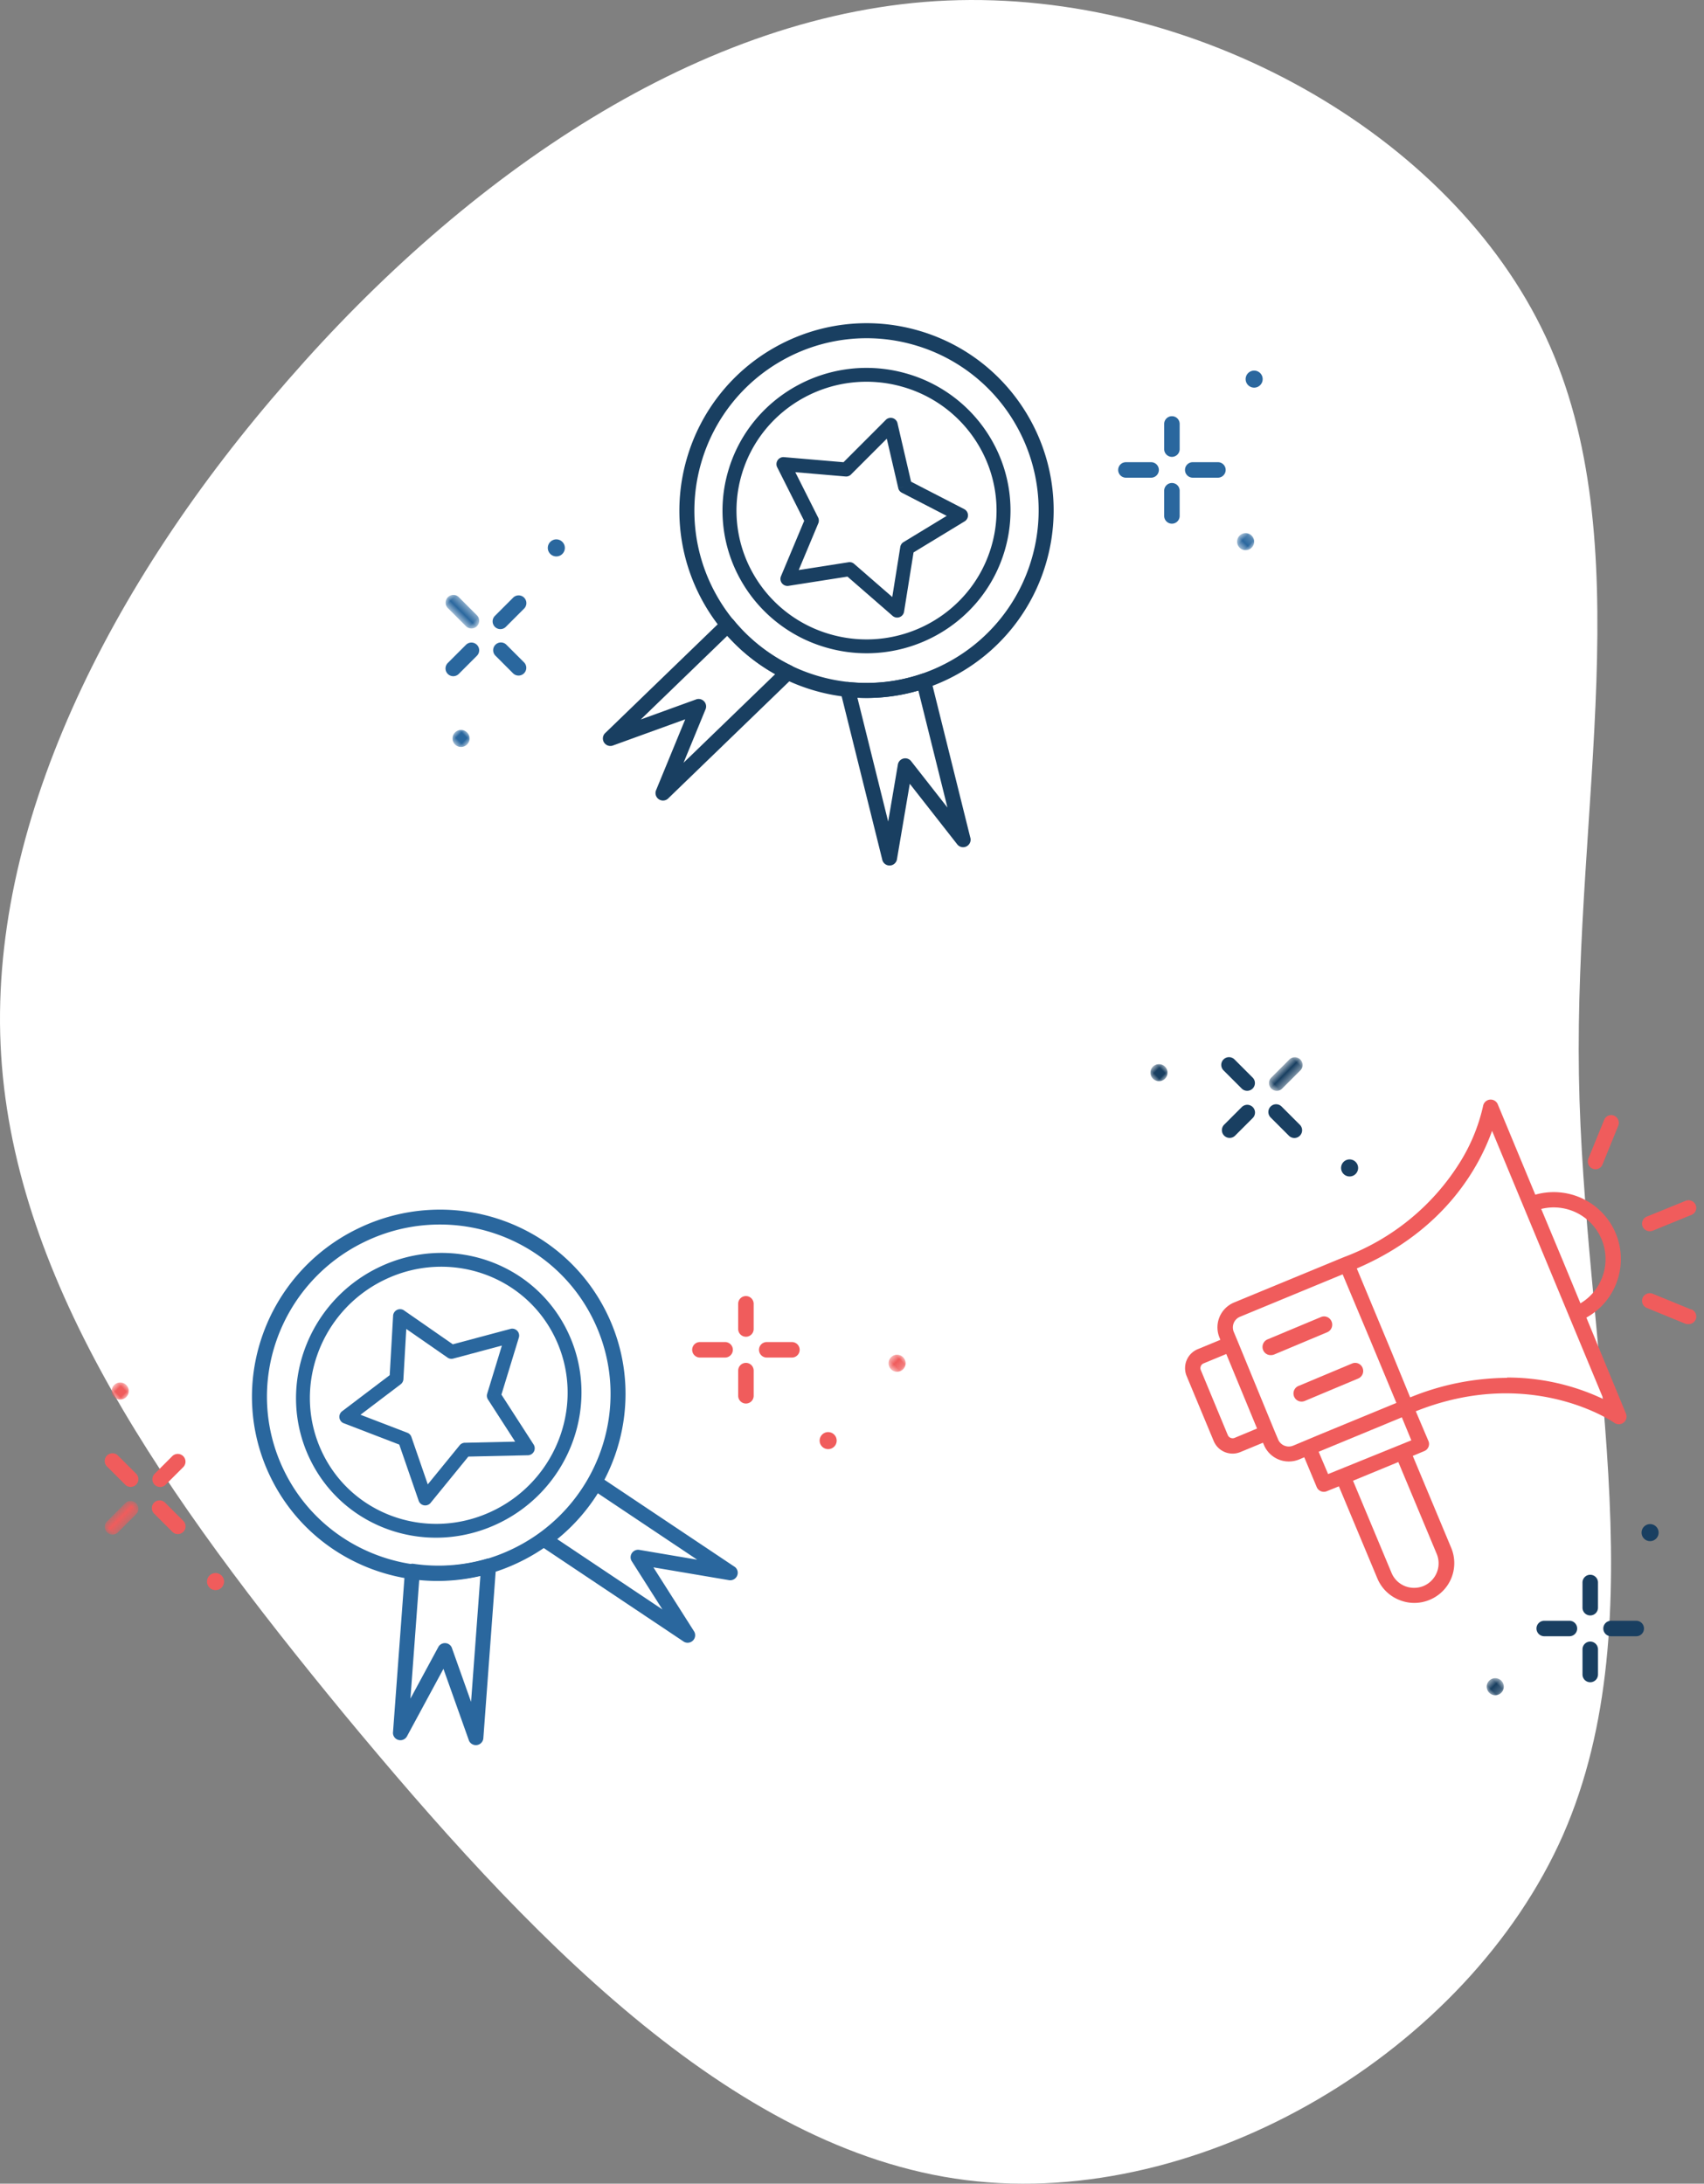 <svg width="220" height="282" viewBox="0 0 220 282" xmlns="http://www.w3.org/2000/svg" xmlns:xlink="http://www.w3.org/1999/xlink"><rect x="0" y="0" width="220" height="282" fill="#808080" stroke="none"/><defs><path id="a" d="M.8.6h5.3v2H.8z"/><path id="c" d="M.9.8h2.2V3H.9z"/><path id="e" d="M0 .6h2.2v2.2H0z"/><path id="g" d="M.8.6h5.3v2H.8z"/><path id="i" d="M.9.8h2.2V3H.9z"/><path id="k" d="M0 .6h2.2v2.2H0z"/><path id="m" d="M.8.6h5.3v2H.8z"/><path id="o" d="M.9.8h2.2V3H.9z"/><path id="q" d="M0 .6h2.2v2.2H0z"/></defs><g fill="none" fill-rule="evenodd"><path d="M199.567 43.49c12.29 26.322 3.724 60.52 4.283 95.296.558 34.775 10.24 70.127-2.048 98.178-12.29 27.858-46.55 48.416-77.087 44.573-30.536-3.842-57.163-32.277-80.251-60.136C21.375 193.351 2.01 165.876.149 136.288c-1.862-29.395 13.964-60.905 37.053-87.226C60.105 22.74 90.642 1.414 122.295.069c31.84-1.345 64.983 17.1 77.272 43.421z" fill="#FFFFFF" fill-rule="nonzero"/><g fill="#2A679E" fill-rule="nonzero"><path d="M52.225 169.27l6.236 4.332 7.436-1.987.23.867-.228-.869a.896.896 0 011.07 1.185l-2.23 7.3 4.156 6.446a.902.902 0 01-.8 1.388l-7.628.171-4.868 5.971.002.001a.901.901 0 01-1.267.133.889.889 0 01-.293-.44l-2.491-7.215-7.16-2.754.324-.838-.327.84a.895.895 0 01-.511-1.163.902.902 0 01.33-.417l6.108-4.632.44-7.67.897.047-.9-.048a.905.905 0 011.474-.648zm6.064 5.307l-.515.737-5.32-3.696-.369 6.41a.903.903 0 01-.358.741l-.542-.715.54.716-5.183 3.93 5.993 2.305a.892.892 0 01.58.562l2.114 6.125 4.075-4.997a.904.904 0 01.716-.38v.003l6.49-.146-3.487-5.41a.896.896 0 01-.125-.781l.86.259-.858-.26 1.897-6.213-6.24 1.668a.897.897 0 01-.784-.118l.516-.74z"/><path d="M46.158 158.682a24.19 24.19 0 0118.422-1.188c5.826 1.976 10.878 6.167 13.775 12.106 2.896 5.938 3.088 12.5 1.058 18.308a24.19 24.19 0 01-12.277 13.785 24.19 24.19 0 01-18.422 1.188c-5.827-1.976-10.879-6.167-13.775-12.106-2.897-5.938-3.09-12.5-1.059-18.307a24.19 24.19 0 0112.278-13.786zm17.786.631a22.252 22.252 0 00-16.946 1.093 22.252 22.252 0 00-11.293 12.68c-1.868 5.342-1.69 11.378.974 16.84 2.664 5.463 7.311 9.319 12.67 11.136a22.252 22.252 0 0016.946-1.093 22.252 22.252 0 0011.293-12.68c1.868-5.342 1.69-11.378-.974-16.84-2.664-5.463-7.31-9.318-12.67-11.136z"/><path d="M77.5 190.736l17.323 11.583.003-.003a.954.954 0 01.256 1.332.976.976 0 01-1.023.403l-9.7-1.645 5.248 8.263h.002a.97.97 0 01-1.435 1.261l-18.419-12.315-.002.004a.954.954 0 01-.256-1.333.97.97 0 01.269-.265 22.207 22.207 0 006.28-7.006l.838.466-.84-.468a.974.974 0 011.456-.276zm12.512 10.68l-12.824-8.575a24.162 24.162 0 01-5.244 5.924l13.58 9.08-3.929-6.185a.95.95 0 01-.164-.725.974.974 0 011.12-.786l-.169.948.17-.946 7.46 1.265zM54.129 203.974L52.99 219.36l3.597-6.657.85.448-.851-.45a.974.974 0 011.31-.399.95.95 0 01.469.576l2.453 6.9 1.206-16.287a24.24 24.24 0 01-7.895.484zm-3.389 19.732l1.538-20.781a.974.974 0 011.114-.977l-.147.95.148-.948a22.206 22.206 0 009.388-.636.97.97 0 01.374-.048.954.954 0 01.892 1.022l-.963-.063.96.064-1.636 22.116a.97.97 0 01-1.878.332h.002l-3.28-9.223-4.677 8.656a.976.976 0 01-.946.558.954.954 0 01-.893-1.022h.004zM48.737 163.745c4.594-2.27 9.64-2.486 14.082-1 4.442 1.488 8.282 4.678 10.467 9.218 2.184 4.54 2.299 9.571.72 14.035a18.866 18.866 0 01-9.45 10.632c-4.594 2.271-9.64 2.487-14.082 1s-8.282-4.677-10.466-9.218c-2.184-4.54-2.3-9.571-.72-14.035a18.866 18.866 0 019.449-10.632zm13.483.693c-4.011-1.342-8.567-1.148-12.716.903a17.035 17.035 0 00-8.531 9.6c-1.427 4.03-1.323 8.573.65 12.673 1.972 4.1 5.44 6.98 9.45 8.323 4.012 1.343 8.567 1.148 12.716-.903a17.035 17.035 0 008.532-9.6c1.426-4.03 1.322-8.573-.65-12.673-1.973-4.1-5.44-6.98-9.451-8.323z"/></g><path d="M17.573 191.727a1 1 0 01-1.414 0l-2.333-2.333a1 1 0 111.414-1.414l2.333 2.333a1 1 0 010 1.414M22.24 197.808l-2.333-2.333a1 1 0 111.414-1.414l2.333 2.333a1 1 0 11-1.414 1.414" fill="#F05C5C"/><g transform="scale(-1 1) rotate(45 -240.793 75.687)"><mask id="b" fill="#fff"><use xlink:href="#a"/></mask><path d="M5.1.6H1.8a1 1 0 100 2h3.3a1 1 0 100-2" fill="#F05C5C" mask="url(#b)"/></g><path d="M19.978 190.313l2.262-2.263a1 1 0 111.415 1.415l-2.263 2.262a1 1 0 11-1.414-1.414M27.049 203.465a1.1 1.1 0 111.555 1.558 1.1 1.1 0 01-1.555-1.558" fill="#F05C5C"/><g transform="scale(-1 1) rotate(45 -221.308 69.616)"><mask id="d" fill="#fff"><use xlink:href="#c"/></mask><path d="M3.1 1.9A1.1 1.1 0 10.9 1.9 1.1 1.1 0 003.1 1.9" fill="#F05C5C" mask="url(#d)"/></g><g><path d="M95.304 168.373a.999.999 0 112 0v3.252a.997.997 0 01-1 1 1 1 0 01-1-1v-3.252zM95.305 177a.999.999 0 112 0v3.252a.997.997 0 01-1 1 1 1 0 01-1-1V177zM90.365 173.312h3.252a1 1 0 010 2h-3.252a.999.999 0 110-2M98.992 173.313h3.252a1 1 0 010 2h-3.252a.999.999 0 110-2M106.133 185.273a1.1 1.1 0 111.556 1.555 1.1 1.1 0 01-1.556-1.555" fill="#F05C5C"/><g transform="scale(-1 1) rotate(45 -267.82 -52.26)"><mask id="f" fill="#fff"><use xlink:href="#e"/></mask><path d="M1.1.6a1.1 1.1 0 100 2.2 1.1 1.1 0 000-2.2" fill="#F05C5C" mask="url(#f)"/></g></g><g><path d="M61.573 83.273a1 1 0 00-1.414 0l-2.333 2.333a1 1 0 101.414 1.414l2.333-2.333a1 1 0 000-1.414M66.24 77.192l-2.333 2.333a1 1 0 101.414 1.414l2.333-2.333a1 1 0 10-1.414-1.414" fill="#2A679E"/><g transform="rotate(-135 47.604 28.647)"><mask id="h" fill="#fff"><use xlink:href="#g"/></mask><path d="M5.1.6H1.8a1 1 0 100 2h3.3a1 1 0 100-2" fill="#2A679E" mask="url(#h)"/></g><path d="M63.978 84.687l2.262 2.263a1 1 0 101.415-1.415l-2.263-2.262a1 1 0 10-1.414 1.414M71.049 71.535a1.1 1.1 0 101.555-1.558 1.1 1.1 0 00-1.555 1.558" fill="#2A679E"/><g transform="rotate(-135 50.119 36.719)"><mask id="j" fill="#fff"><use xlink:href="#i"/></mask><path d="M3.1 1.9A1.1 1.1 0 10.9 1.9 1.1 1.1 0 003.1 1.9" fill="#2A679E" mask="url(#j)"/></g><g><path d="M150.304 66.627a.999.999 0 102 0v-3.252a.997.997 0 00-1-1 1 1 0 00-1 1v3.252zM150.305 58a.999.999 0 102 0v-3.252a.997.997 0 00-1-1 1 1 0 00-1 1V58zM145.365 61.688h3.252a1 1 0 000-2h-3.252a.999.999 0 100 2M153.992 61.687h3.252a1 1 0 000-2h-3.252a.999.999 0 100 2M161.133 49.727a1.1 1.1 0 101.556-1.555 1.1 1.1 0 00-1.556 1.555" fill="#2A679E"/><g transform="rotate(-135 95.095 2.745)"><mask id="l" fill="#fff"><use xlink:href="#k"/></mask><path d="M1.1.6a1.1 1.1 0 100 2.2 1.1 1.1 0 000-2.2" fill="#2A679E" mask="url(#l)"/></g></g><g fill="#193F61" fill-rule="nonzero"><path d="M115.891 54.732l1.736 7.476 6.856 3.537-.41.808.412-.808a.91.91 0 01.002 1.615l-6.54 3.978-1.226 7.655h.001a.903.903 0 01-1.523.502l-5.784-5.032-7.613 1.193v.001a.908.908 0 01-.954-1.286l2.977-7.108-3.478-6.914.802-.41-.805.41a.91.91 0 01.397-1.22.893.893 0 01.525-.09l7.638.652 5.46-5.465.635.64-.636-.643a.898.898 0 011.276.003c.14.143.225.32.252.506zm.956 8.092l-.876.205-1.48-6.377-4.563 4.567a.898.898 0 01-.763.315l.076-.904-.077.903-6.483-.554 2.912 5.787c.14.24.171.54.056.816h-.001l-2.527 6.033 6.372-.998a.897.897 0 01.785.2h-.001l4.921 4.283 1.029-6.426a.907.907 0 01.43-.67l.466.776-.465-.776 5.568-3.385-5.754-2.97a.905.905 0 01-.504-.619l.879-.206z"/><path d="M118.543 42.677c6.41 1.839 11.468 6.106 14.463 11.52a24.142 24.142 0 012.084 18.396 24.142 24.142 0 01-11.516 14.497c-5.408 3.004-11.959 3.943-18.37 2.104-6.411-1.838-11.469-6.106-14.463-11.52a24.142 24.142 0 01-2.084-18.395 24.142 24.142 0 0111.516-14.497c5.408-3.004 11.959-3.943 18.37-2.105zm12.769 12.46a22.127 22.127 0 00-13.304-10.595 22.127 22.127 0 00-16.898 1.936 22.207 22.207 0 00-10.592 13.334 22.207 22.207 0 001.917 16.922 22.127 22.127 0 0013.304 10.596 22.127 22.127 0 0016.897-1.936 22.207 22.207 0 0010.593-13.335 22.207 22.207 0 00-1.917-16.921z"/><path d="M120.215 87.81l5.067 20.393h.004a.97.97 0 01-.705 1.175.967.967 0 01-1.03-.386l-6.09-7.775-1.659 9.758h.002a.97.97 0 01-1.912-.018l-5.388-21.682-.004.001a.97.97 0 011.083-1.194 22.018 22.018 0 009.366-1.042l.308.916-.308-.92a.967.967 0 011.266.774zm2.106 16.471l-3.752-15.097a24.061 24.061 0 01-7.87.926l3.972 15.987 1.242-7.304a.968.968 0 011.724-.493l-.762.6.761-.598 4.685 5.98zM93.907 82.098L82.725 92.914l7.141-2.589.33.91-.33-.911a.967.967 0 011.202 1.331l-2.816 6.848 11.837-11.45a24.046 24.046 0 01-6.182-4.955zM78.135 94.67L93.24 80.061a.967.967 0 011.483.015l-.748.616.746-.614a22.017 22.017 0 007.391 5.847.97.97 0 01.286 1.587l-.673-.697.67.697-16.074 15.547a.968.968 0 01-1.616-1.015h.001l3.764-9.154-9.285 3.366a.967.967 0 01-1.077-.218.97.97 0 01.024-1.37l.003.002zM116.997 48.227a18.5 18.5 0 0111.134 8.778 18.22 18.22 0 011.61 14.009c-1.414 4.89-4.695 8.749-8.856 11.034a18.679 18.679 0 01-14.135 1.597 18.5 18.5 0 01-11.135-8.778 18.22 18.22 0 01-1.61-14.009c1.415-4.89 4.696-8.749 8.856-11.034a18.679 18.679 0 0114.136-1.597zm9.556 9.644a16.705 16.705 0 00-10.053-7.925 16.866 16.866 0 00-12.764 1.441c-3.757 2.064-6.72 5.548-7.997 9.964A16.451 16.451 0 0097.193 74a16.705 16.705 0 0010.054 7.925 16.866 16.866 0 0012.764-1.441c3.756-2.064 6.719-5.548 7.997-9.964a16.451 16.451 0 00-1.455-12.65z"/></g></g><g><path d="M161.727 140.573a1 1 0 000-1.414l-2.333-2.333a1 1 0 10-1.414 1.414l2.333 2.333a1 1 0 001.414 0M167.808 145.24l-2.333-2.333a1 1 0 10-1.414 1.414l2.333 2.333a1 1 0 101.414-1.414" fill="#193F61"/><g transform="rotate(-45 250.222 -126.072)"><mask id="n" fill="#fff"><use xlink:href="#m"/></mask><path d="M5.1.6H1.8a1 1 0 100 2h3.3a1 1 0 100-2" fill="#193F61" mask="url(#n)"/></g><path d="M160.313 142.978l-2.263 2.262a1 1 0 101.415 1.415l2.262-2.263a1 1 0 10-1.414-1.414M173.465 150.049a1.1 1.1 0 101.558 1.555 1.1 1.1 0 00-1.558-1.555" fill="#193F61"/><g transform="rotate(-45 240.737 -108)"><mask id="p" fill="#fff"><use xlink:href="#o"/></mask><path d="M3.1 1.9A1.1 1.1 0 10.9 1.9 1.1 1.1 0 003.1 1.9" fill="#193F61" mask="url(#p)"/></g><g><path d="M199.373 209.304a.999.999 0 100 2h3.252a.997.997 0 001-1 1 1 0 00-1-1h-3.252zM208 209.305a.999.999 0 100 2h3.252a.997.997 0 001-1 1 1 0 00-1-1H208zM204.312 204.365v3.252a1 1 0 002 0v-3.252a.999.999 0 10-2 0M204.313 212.992v3.252a1 1 0 002 0v-3.252a.999.999 0 10-2 0M212.273 197.133a1.1 1.1 0 101.555 1.556 1.1 1.1 0 00-1.555-1.556" fill="#193F61"/><g transform="rotate(-45 357.956 -121.944)"><mask id="r" fill="#fff"><use xlink:href="#q"/></mask><path d="M1.1.6a1.1 1.1 0 100 2.2 1.1 1.1 0 000-2.2" fill="#193F61" mask="url(#r)"/></g></g><g fill="#F05C5C" fill-rule="nonzero"><path d="M204.812 170.152a8.553 8.553 0 003.793-4.247 8.625 8.625 0 00-1.535-9.063 8.684 8.684 0 00-8.851-2.561l-4.846-11.673a.993.993 0 00-1.896.227 23.37 23.37 0 01-3.088 7.426 30.039 30.039 0 01-14.894 12.09l-14.16 5.85a3.48 3.48 0 00-1.888 1.883 3.466 3.466 0 00.002 2.662l.11.278-2.92 1.208a2.65 2.65 0 00-1.44 3.455l3.495 8.396a2.641 2.641 0 003.446 1.436l2.92-1.208.118.277a3.48 3.48 0 001.888 1.883 3.494 3.494 0 002.67-.002l.655-.277 1.609 3.852c.21.5.786.74 1.29.534l1.57-.633 4.964 11.88a5.097 5.097 0 002.79 2.773 5.107 5.107 0 003.972 0 5.136 5.136 0 002.782-2.777 5.115 5.115 0 00-.002-3.926l-4.965-11.881 1.49-.624a.987.987 0 00.536-1.287l-1.638-3.852c14.894-5.94 25.538 1.416 25.637 1.495.172.12.377.182.586.179a.988.988 0 00.913-1.366l-5.113-12.407zm-21.03 34.664a3.206 3.206 0 01-2.423 0 3.143 3.143 0 01-1.708-1.713l-4.965-11.881 5.849-2.416 4.964 11.881a3.175 3.175 0 01-1.717 4.129zm15.201-48.694a6.704 6.704 0 016.684 2.124 6.658 6.658 0 011.11 6.906 6.59 6.59 0 01-2.73 3.159l-2.343-5.674-2.72-6.515zm-39.588 29.565a.676.676 0 01-.874-.356l-3.485-8.396a.662.662 0 01.368-.872l2.919-1.208 3.972 9.624-2.9 1.208zm7.596.99a1.493 1.493 0 01-1.986-.812l-.496-1.178-4.727-11.505-.496-1.188a1.51 1.51 0 010-1.139c.151-.368.445-.66.814-.812l13.246-5.475 3.485 8.297 3.455 8.307-9.75 4.02-3.545 1.485zm3.257.802l4.379-1.812 6.364-2.633 1.222 2.97-10.744 4.356-1.221-2.88zm24.327-9.544a33.475 33.475 0 00-12.511 2.524l-2.433-5.94-4.458-10.713c11.538-4.95 15.887-13.357 17.466-17.773l14.387 34.654a28.864 28.864 0 00-12.451-2.792v.04zM213.035 159c.13-.002.258-.03.378-.08l4.97-2.03a.977.977 0 00.542-1.281.999.999 0 00-1.297-.535l-4.97 2.021a.98.98 0 00-.64 1.112.992.992 0 001.017.792zM218.37 169.12l-4.987-2.044a1.002 1.002 0 00-1.306.534.986.986 0 00.538 1.294l4.986 2.044c.125.042.257.059.39.05a.986.986 0 00.379-1.906v.029zM205.613 150.92c.122.05.251.078.382.08a.98.98 0 00.902-.62l2.028-4.994c.134-.33.086-.709-.127-.993a.973.973 0 00-1.686.223l-2.037 4.995c-.1.247-.1.523.001.77a.99.99 0 00.537.54z"/><path d="M171.914 170.652a1.05 1.05 0 00-.566-.572 1.033 1.033 0 00-.8.002l-6.91 2.89c-.467.2-.725.71-.612 1.209.114.499.565.844 1.071.818.136 0 .27-.025.397-.074l6.909-2.902a1.06 1.06 0 00.511-1.371zM175.358 178.019a1.055 1.055 0 00.24-1.8 1.024 1.024 0 00-1.026-.14l-6.85 2.873a1.05 1.05 0 00-.703 1.2c.1.522.572.886 1.096.845.14-.01.276-.045.403-.105l6.84-2.873z"/></g></g></g></svg>
